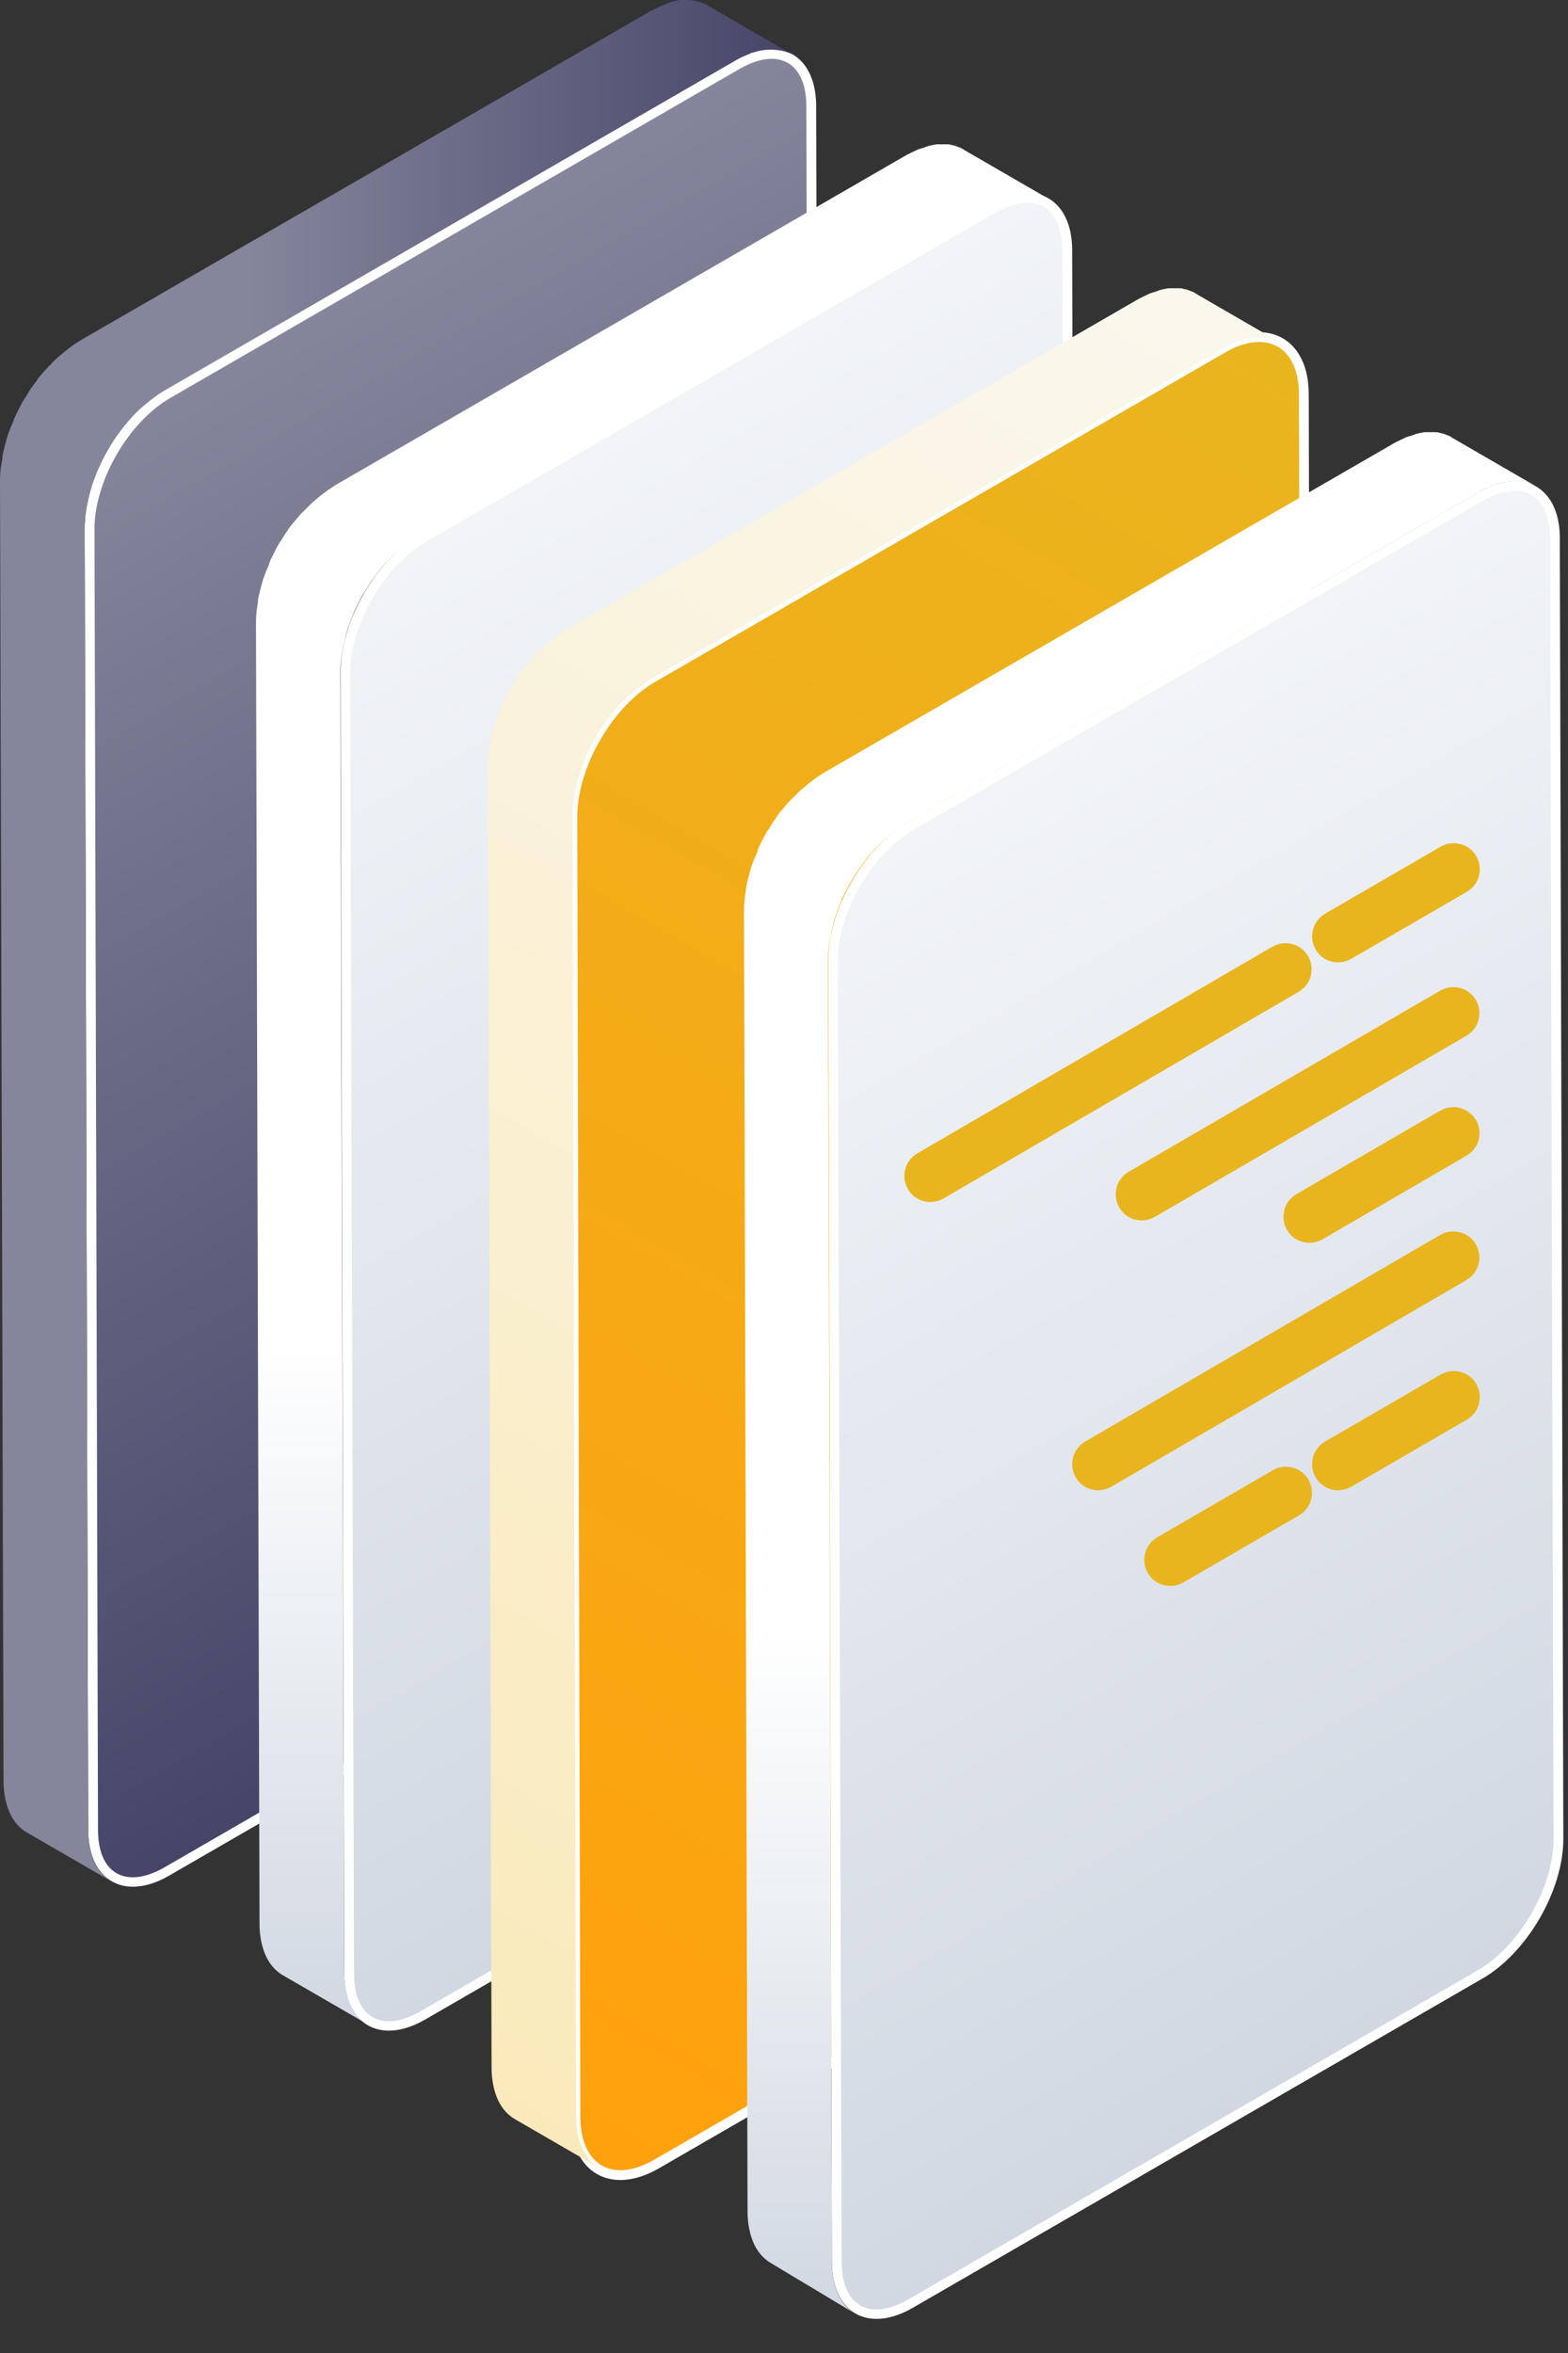 <svg width="40" height="60" viewBox="0 0 40 60" fill="none" xmlns="http://www.w3.org/2000/svg">
<rect x="0" y="0" width="40" height="60" fill="#333333" stroke="none"/>
<g clip-path="url(#clip0_6172_53761)">
<path d="M3.39 48C2.77 48 2.38 47.49 2.37 46.67L2.28 13.49C2.28 12.23 3.17 10.68 4.27 10.04L18.81 1.64C19.11 1.47 19.41 1.37 19.68 1.37C20.3 1.37 20.69 1.88 20.7 2.7L20.79 35.87C20.79 37.13 19.9 38.68 18.8 39.32L4.26 47.72C3.95 47.91 3.65 48 3.39 48Z" fill="url(#paint0_linear_6172_53761)"/>
<path d="M19.68 1.5C20.24 1.5 20.57 1.95 20.57 2.71L20.66 35.88C20.66 37.1 19.8 38.6 18.73 39.22L4.19 47.62C3.91 47.78 3.63 47.87 3.39 47.87C2.83 47.87 2.5 47.42 2.5 46.66L2.41 13.49C2.41 12.27 3.27 10.77 4.34 10.15L18.88 1.75C19.16 1.59 19.44 1.5 19.68 1.5ZM19.68 1.25C19.4 1.25 19.09 1.34 18.75 1.53L4.21 9.93C3.07 10.59 2.15 12.18 2.16 13.48L2.25 46.65C2.25 47.58 2.72 48.11 3.39 48.11C3.67 48.11 3.98 48.02 4.31 47.83L18.85 39.43C19.99 38.77 20.91 37.18 20.91 35.87L20.82 2.71C20.82 1.79 20.36 1.25 19.68 1.25Z" fill="white"/>
<path d="M19.21 1.34C19.33 1.3 19.44 1.28 19.55 1.27C19.56 1.27 19.57 1.27 19.58 1.27C19.7 1.26 19.81 1.27 19.91 1.29C19.92 1.29 19.92 1.29 19.93 1.29C20.04 1.31 20.14 1.35 20.23 1.4L18.07 0.15C18.07 0.15 18.06 0.15 18.06 0.14C18.03 0.12 17.99 0.1 17.96 0.09C17.92 0.08 17.89 0.06 17.85 0.05C17.83 0.04 17.8 0.04 17.78 0.03C17.77 0.03 17.77 0.03 17.76 0.03C17.75 0.03 17.74 0.03 17.74 0.02C17.69 0.01 17.64 0.01 17.6 0C17.56 0 17.51 0 17.46 0C17.44 0 17.43 0 17.41 0C17.4 0 17.39 0 17.38 0C17.35 0 17.33 0 17.3 0.01C17.24 0.02 17.18 0.03 17.12 0.05C17.09 0.06 17.07 0.07 17.04 0.08C17.03 0.09 17 0.1 16.98 0.11C16.95 0.12 16.92 0.13 16.89 0.14C16.8 0.18 16.7 0.23 16.6 0.28L2.05 8.68C1.92 8.76 1.79 8.85 1.67 8.95C1.63 8.98 1.59 9.02 1.55 9.05C1.49 9.1 1.43 9.15 1.37 9.21C1.34 9.24 1.31 9.27 1.29 9.3C1.26 9.32 1.24 9.34 1.22 9.37C1.19 9.4 1.17 9.42 1.14 9.45C1.08 9.52 1.03 9.58 0.97 9.65C0.95 9.68 0.94 9.71 0.92 9.73C0.91 9.74 0.9 9.76 0.89 9.77C0.87 9.79 0.85 9.82 0.84 9.84C0.79 9.9 0.75 9.96 0.72 10.02C0.68 10.08 0.65 10.14 0.61 10.19C0.61 10.19 0.6 10.2 0.6 10.21C0.6 10.21 0.6 10.22 0.59 10.22C0.56 10.27 0.54 10.32 0.51 10.37C0.48 10.43 0.45 10.49 0.42 10.55C0.4 10.6 0.37 10.65 0.35 10.7V10.71V10.72C0.32 10.78 0.3 10.84 0.27 10.9C0.25 10.96 0.22 11.03 0.2 11.09C0.19 11.12 0.18 11.15 0.17 11.19C0.17 11.2 0.16 11.22 0.16 11.23C0.15 11.25 0.15 11.28 0.14 11.3C0.12 11.38 0.1 11.46 0.08 11.54C0.07 11.59 0.06 11.63 0.06 11.68C0.06 11.71 0.05 11.73 0.05 11.75C0.05 11.77 0.04 11.8 0.04 11.82C0.01 11.97 0 12.1 0 12.24L0.09 45.41C0.09 45.73 0.15 46.01 0.25 46.23C0.35 46.45 0.5 46.62 0.69 46.73L2.85 47.98C2.48 47.77 2.25 47.31 2.25 46.66L2.16 13.49C2.16 13.34 2.17 13.18 2.2 13.02C2.2 13 2.21 12.97 2.21 12.95C2.24 12.8 2.27 12.65 2.31 12.5C2.31 12.49 2.32 12.47 2.32 12.46C2.37 12.3 2.43 12.13 2.5 11.97V11.96C2.57 11.8 2.65 11.64 2.74 11.48C2.74 11.48 2.74 11.47 2.75 11.47C2.84 11.32 2.93 11.17 3.04 11.03C3.05 11.02 3.06 11 3.07 10.99C3.16 10.86 3.27 10.74 3.37 10.63C3.39 10.61 3.42 10.58 3.44 10.56C3.52 10.47 3.61 10.39 3.7 10.32C3.74 10.29 3.78 10.25 3.82 10.22C3.95 10.12 4.07 10.03 4.21 9.95L18.75 1.55C18.88 1.47 19.01 1.42 19.13 1.37C19.16 1.35 19.18 1.34 19.21 1.34Z" fill="url(#paint1_linear_6172_53761)"/>
<path d="M9.921 51.67C9.301 51.67 8.911 51.16 8.901 50.34L8.811 17.16C8.811 15.89 9.701 14.35 10.8 13.71L25.34 5.31C25.64 5.14 25.941 5.04 26.21 5.04C26.831 5.04 27.221 5.55 27.23 6.37L27.32 39.54C27.32 40.81 26.43 42.35 25.331 42.99L10.79 51.39C10.48 51.58 10.181 51.67 9.921 51.67Z" fill="url(#paint2_linear_6172_53761)"/>
<path d="M26.21 5.17C26.77 5.17 27.101 5.62 27.101 6.38L27.191 39.55C27.191 40.77 26.331 42.27 25.261 42.89L10.72 51.29C10.441 51.45 10.161 51.54 9.921 51.54C9.361 51.54 9.031 51.09 9.031 50.33L8.931 17.16C8.931 15.94 9.791 14.44 10.861 13.82L25.401 5.42C25.691 5.26 25.971 5.17 26.21 5.17ZM26.21 4.92C25.93 4.92 25.62 5.01 25.28 5.2L10.741 13.6C9.601 14.26 8.681 15.85 8.691 17.15L8.781 50.32C8.781 51.25 9.251 51.78 9.921 51.78C10.2 51.78 10.511 51.69 10.841 51.5L25.381 43.1C26.52 42.44 27.441 40.85 27.441 39.54L27.351 6.38C27.351 5.46 26.881 4.92 26.21 4.92Z" fill="white"/>
<path d="M25.73 5.01C25.85 4.97 25.96 4.95 26.07 4.94C26.08 4.94 26.09 4.94 26.1 4.94C26.22 4.93 26.33 4.94 26.43 4.96C26.44 4.96 26.44 4.96 26.45 4.96C26.56 4.98 26.66 5.02 26.75 5.07L24.59 3.82C24.59 3.82 24.58 3.82 24.58 3.81C24.55 3.79 24.51 3.77 24.48 3.76C24.44 3.75 24.41 3.73 24.37 3.72C24.35 3.71 24.32 3.71 24.3 3.7C24.29 3.7 24.29 3.7 24.28 3.7C24.27 3.7 24.26 3.7 24.26 3.69C24.22 3.68 24.18 3.68 24.14 3.68C24.1 3.68 24.05 3.68 24 3.68C23.98 3.68 23.97 3.68 23.95 3.68C23.94 3.68 23.93 3.68 23.92 3.68C23.89 3.68 23.87 3.68 23.84 3.69C23.78 3.7 23.72 3.71 23.66 3.73C23.63 3.74 23.61 3.75 23.58 3.76C23.56 3.77 23.53 3.78 23.51 3.78C23.48 3.79 23.45 3.8 23.42 3.81C23.33 3.85 23.23 3.9 23.13 3.95L8.59 12.35C8.46 12.43 8.33 12.52 8.2 12.62C8.16 12.65 8.12 12.69 8.08 12.72C8.02 12.77 7.96 12.82 7.9 12.88C7.87 12.91 7.85 12.94 7.82 12.96C7.8 12.98 7.77 13.01 7.75 13.03C7.72 13.06 7.7 13.08 7.67 13.11C7.61 13.18 7.56 13.24 7.5 13.31C7.48 13.33 7.46 13.36 7.44 13.38C7.43 13.39 7.42 13.41 7.41 13.42C7.39 13.44 7.37 13.47 7.36 13.49C7.32 13.55 7.28 13.61 7.24 13.67C7.2 13.73 7.17 13.79 7.13 13.84C7.13 13.84 7.12 13.85 7.12 13.86C7.12 13.86 7.12 13.87 7.11 13.87C7.08 13.92 7.06 13.97 7.03 14.02C7 14.08 6.97 14.14 6.94 14.2C6.91 14.25 6.89 14.31 6.87 14.36V14.37V14.38C6.84 14.44 6.82 14.5 6.79 14.56C6.77 14.62 6.74 14.69 6.72 14.75C6.71 14.78 6.7 14.81 6.69 14.85C6.69 14.86 6.68 14.88 6.68 14.89C6.67 14.91 6.67 14.94 6.66 14.96C6.64 15.04 6.62 15.12 6.6 15.2C6.59 15.25 6.58 15.29 6.58 15.34C6.58 15.37 6.57 15.39 6.57 15.41C6.57 15.43 6.56 15.46 6.56 15.48C6.54 15.62 6.53 15.75 6.53 15.88L6.62 49.05C6.62 49.37 6.68 49.65 6.78 49.87C6.88 50.09 7.03 50.26 7.22 50.37L9.38 51.62C9.01 51.41 8.78 50.95 8.78 50.3L8.68 17.16C8.68 17.01 8.69 16.85 8.72 16.69C8.72 16.67 8.73 16.64 8.73 16.62C8.76 16.47 8.79 16.32 8.83 16.17C8.83 16.16 8.84 16.14 8.84 16.13C8.89 15.97 8.95 15.8 9.02 15.64V15.63C9.09 15.47 9.17 15.31 9.26 15.15C9.26 15.15 9.26 15.14 9.27 15.14C9.36 14.99 9.45 14.84 9.56 14.7C9.57 14.69 9.58 14.67 9.59 14.66C9.68 14.53 9.79 14.41 9.89 14.3C9.91 14.28 9.94 14.25 9.96 14.23C10.04 14.14 10.13 14.06 10.22 13.99C10.26 13.96 10.3 13.92 10.34 13.89C10.47 13.79 10.59 13.7 10.73 13.62L25.27 5.22C25.4 5.14 25.53 5.09 25.65 5.04C25.69 5.02 25.71 5.02 25.73 5.01Z" fill="url(#paint3_linear_6172_53761)"/>
<path d="M31.191 8.88C32.331 8.22 33.261 8.75 33.261 10.05L33.351 43.22C33.351 44.53 32.431 46.12 31.291 46.78L16.751 55.18C15.611 55.84 14.691 55.31 14.681 54L14.601 20.83C14.601 19.52 15.521 17.93 16.651 17.28L31.191 8.88Z" fill="url(#paint4_linear_6172_53761)" stroke="white" stroke-width="0.25" stroke-miterlimit="10"/>
<path d="M31.65 8.68C31.77 8.64 31.88 8.62 31.99 8.61C32 8.61 32.01 8.61 32.02 8.61C32.14 8.6 32.25 8.61 32.35 8.63C32.36 8.63 32.36 8.63 32.37 8.63C32.48 8.65 32.58 8.69 32.67 8.74L30.51 7.49C30.51 7.49 30.5 7.49 30.5 7.48C30.47 7.46 30.43 7.44 30.4 7.43C30.36 7.42 30.33 7.4 30.29 7.39C30.27 7.38 30.24 7.38 30.22 7.37C30.21 7.37 30.21 7.37 30.2 7.37C30.19 7.37 30.18 7.37 30.18 7.36C30.14 7.35 30.1 7.35 30.06 7.35C30.02 7.35 29.97 7.35 29.92 7.35C29.9 7.35 29.89 7.35 29.87 7.35C29.86 7.35 29.85 7.35 29.84 7.35C29.81 7.35 29.79 7.35 29.76 7.36C29.7 7.37 29.64 7.38 29.58 7.4C29.55 7.41 29.53 7.42 29.5 7.43C29.48 7.44 29.45 7.45 29.43 7.45C29.4 7.46 29.37 7.47 29.34 7.48C29.25 7.52 29.15 7.57 29.05 7.62L14.51 16.02C14.38 16.1 14.25 16.19 14.12 16.29C14.08 16.32 14.04 16.36 14 16.39C13.94 16.44 13.88 16.49 13.82 16.55C13.79 16.58 13.77 16.61 13.74 16.63C13.72 16.65 13.69 16.68 13.67 16.7C13.64 16.73 13.62 16.75 13.59 16.78C13.53 16.85 13.48 16.91 13.42 16.98C13.4 17 13.38 17.03 13.36 17.05C13.35 17.06 13.34 17.08 13.33 17.09C13.31 17.11 13.29 17.14 13.28 17.16C13.24 17.22 13.2 17.28 13.16 17.34C13.12 17.4 13.09 17.46 13.05 17.51C13.05 17.51 13.04 17.52 13.04 17.53C13.04 17.53 13.04 17.54 13.03 17.54C13 17.59 12.98 17.64 12.95 17.69C12.92 17.75 12.89 17.81 12.86 17.87C12.83 17.92 12.81 17.98 12.79 18.03V18.04V18.05C12.76 18.11 12.74 18.17 12.71 18.23C12.69 18.29 12.66 18.36 12.64 18.42C12.63 18.45 12.62 18.48 12.61 18.52C12.61 18.53 12.6 18.55 12.6 18.56C12.59 18.58 12.59 18.61 12.58 18.63C12.56 18.71 12.54 18.79 12.52 18.87C12.51 18.92 12.5 18.96 12.5 19.01C12.5 19.04 12.49 19.06 12.49 19.08C12.49 19.1 12.48 19.13 12.48 19.15C12.46 19.29 12.45 19.42 12.45 19.55L12.54 52.72C12.54 53.04 12.6 53.32 12.7 53.54C12.8 53.76 12.95 53.93 13.14 54.04L15.3 55.29C14.93 55.08 14.7 54.62 14.7 53.97L14.6 20.83C14.6 20.68 14.61 20.52 14.64 20.36C14.64 20.34 14.65 20.31 14.65 20.29C14.68 20.14 14.71 19.99 14.75 19.84C14.75 19.83 14.76 19.81 14.76 19.8C14.81 19.64 14.87 19.47 14.94 19.31V19.3C15.01 19.14 15.09 18.98 15.18 18.82C15.18 18.82 15.18 18.81 15.19 18.81C15.28 18.66 15.37 18.51 15.48 18.37C15.49 18.36 15.5 18.34 15.51 18.33C15.6 18.2 15.71 18.08 15.81 17.97C15.83 17.95 15.86 17.92 15.88 17.9C15.96 17.81 16.05 17.73 16.14 17.66C16.18 17.63 16.22 17.59 16.26 17.56C16.39 17.46 16.51 17.37 16.65 17.29L31.19 8.89C31.32 8.81 31.45 8.76 31.57 8.71C31.6 8.69 31.62 8.69 31.65 8.68Z" fill="url(#paint5_linear_6172_53761)"/>
<path d="M22.361 59.01C21.741 59.01 21.351 58.5 21.341 57.68L21.251 24.5C21.251 23.23 22.141 21.69 23.241 21.05L37.781 12.65C38.081 12.48 38.381 12.38 38.641 12.38C39.261 12.38 39.651 12.89 39.661 13.71L39.751 46.88C39.751 48.14 38.861 49.69 37.761 50.33L23.221 58.73C22.921 58.92 22.621 59.01 22.361 59.01Z" fill="url(#paint6_linear_6172_53761)"/>
<path d="M38.651 12.52C39.211 12.52 39.541 12.97 39.541 13.73L39.631 46.9C39.631 48.12 38.771 49.62 37.701 50.24L23.161 58.64C22.881 58.8 22.601 58.89 22.361 58.89C21.801 58.89 21.471 58.44 21.471 57.68L21.371 24.5C21.371 23.28 22.231 21.78 23.301 21.16L37.841 12.76C38.131 12.6 38.411 12.52 38.651 12.52ZM38.651 12.27C38.371 12.27 38.061 12.36 37.721 12.55L23.181 20.95C22.041 21.61 21.121 23.2 21.131 24.5L21.221 57.67C21.221 58.6 21.691 59.13 22.361 59.13C22.641 59.13 22.951 59.04 23.281 58.85L37.821 50.45C38.961 49.79 39.881 48.2 39.881 46.89L39.791 13.72C39.791 12.8 39.321 12.27 38.651 12.27Z" fill="white"/>
<path d="M38.181 12.35C38.3 12.31 38.41 12.29 38.52 12.28C38.531 12.28 38.541 12.28 38.55 12.28C38.67 12.27 38.781 12.28 38.88 12.3C38.891 12.3 38.891 12.3 38.901 12.3C39.011 12.32 39.111 12.36 39.2 12.41L37.041 11.16C37.041 11.16 37.031 11.16 37.031 11.15C37.001 11.13 36.961 11.11 36.931 11.1C36.891 11.09 36.861 11.07 36.821 11.06C36.8 11.05 36.77 11.05 36.751 11.04C36.74 11.04 36.74 11.04 36.73 11.04C36.721 11.04 36.711 11.04 36.711 11.03C36.67 11.02 36.63 11.02 36.59 11.02C36.55 11.02 36.501 11.02 36.45 11.02C36.431 11.02 36.42 11.02 36.401 11.02C36.391 11.02 36.38 11.02 36.37 11.02C36.34 11.02 36.321 11.02 36.291 11.03C36.23 11.04 36.17 11.05 36.111 11.07C36.081 11.08 36.06 11.09 36.031 11.1C36.011 11.11 35.98 11.12 35.961 11.12C35.931 11.13 35.901 11.14 35.87 11.15C35.781 11.19 35.681 11.24 35.581 11.29L21.041 19.69C20.91 19.77 20.78 19.86 20.651 19.96C20.61 19.99 20.57 20.03 20.53 20.06C20.471 20.11 20.41 20.16 20.351 20.22C20.32 20.25 20.3 20.28 20.27 20.3C20.25 20.32 20.221 20.35 20.201 20.37C20.171 20.4 20.151 20.42 20.12 20.45C20.061 20.52 20.011 20.58 19.951 20.65C19.93 20.67 19.91 20.7 19.89 20.72C19.881 20.73 19.87 20.75 19.86 20.76C19.84 20.78 19.82 20.81 19.811 20.83C19.77 20.89 19.73 20.95 19.691 21.01C19.651 21.07 19.62 21.13 19.581 21.18C19.581 21.18 19.57 21.19 19.57 21.2C19.57 21.2 19.57 21.21 19.561 21.21C19.53 21.26 19.511 21.31 19.48 21.36C19.451 21.42 19.421 21.48 19.39 21.54C19.36 21.59 19.34 21.65 19.32 21.7V21.71V21.72C19.291 21.78 19.27 21.84 19.241 21.9C19.221 21.96 19.191 22.03 19.171 22.09C19.16 22.12 19.151 22.15 19.14 22.19C19.14 22.2 19.131 22.22 19.131 22.23C19.12 22.25 19.12 22.28 19.11 22.3C19.09 22.38 19.07 22.46 19.05 22.54C19.041 22.59 19.03 22.63 19.03 22.68C19.03 22.71 19.02 22.73 19.02 22.75C19.02 22.77 19.011 22.8 19.011 22.82C18.991 22.96 18.98 23.09 18.98 23.22L19.07 56.39C19.07 56.71 19.131 56.99 19.23 57.21C19.331 57.43 19.48 57.6 19.671 57.71L21.82 59C21.451 58.79 21.221 58.33 21.221 57.68L21.12 24.5C21.12 24.35 21.131 24.19 21.16 24.03C21.16 24.01 21.171 23.98 21.171 23.96C21.201 23.81 21.23 23.66 21.27 23.51C21.27 23.5 21.28 23.48 21.28 23.47C21.331 23.31 21.39 23.14 21.46 22.98V22.97C21.53 22.81 21.61 22.65 21.701 22.49C21.701 22.49 21.701 22.48 21.71 22.48C21.8 22.33 21.89 22.18 22 22.04C22.011 22.03 22.02 22.01 22.03 22C22.12 21.87 22.23 21.75 22.331 21.64C22.351 21.62 22.381 21.59 22.401 21.57C22.48 21.48 22.57 21.4 22.66 21.33C22.701 21.3 22.741 21.26 22.78 21.23C22.91 21.13 23.03 21.04 23.171 20.96L37.711 12.56C37.84 12.48 37.971 12.43 38.09 12.38C38.13 12.37 38.151 12.36 38.181 12.35Z" fill="url(#paint7_linear_6172_53761)"/>
<path d="M23.73 30.65C23.5 30.65 23.28 30.53 23.16 30.32C22.98 30 23.08 29.6 23.4 29.41L32.46 24.14C32.78 23.96 33.18 24.06 33.37 24.38C33.55 24.7 33.45 25.1 33.13 25.29L24.07 30.56C23.96 30.62 23.84 30.65 23.73 30.65Z" fill="#E9B51F"/>
<path d="M28.011 38C27.78 38 27.561 37.88 27.441 37.67C27.261 37.35 27.36 36.95 27.68 36.76L36.74 31.49C37.06 31.31 37.461 31.41 37.651 31.73C37.831 32.05 37.73 32.45 37.41 32.64L28.351 37.91C28.241 37.97 28.12 38 28.011 38Z" fill="#E9B51F"/>
<path d="M34.131 24.54C33.901 24.54 33.681 24.42 33.561 24.21C33.381 23.89 33.481 23.49 33.801 23.3L36.751 21.59C37.061 21.41 37.471 21.51 37.661 21.83C37.841 22.15 37.741 22.55 37.421 22.74L34.471 24.45C34.361 24.51 34.241 24.54 34.131 24.54Z" fill="#E9B51F"/>
<path d="M34.131 38C33.901 38 33.681 37.88 33.561 37.67C33.381 37.35 33.481 36.95 33.801 36.76L36.751 35.05C37.071 34.87 37.471 34.97 37.661 35.29C37.841 35.61 37.741 36.01 37.421 36.2L34.471 37.91C34.361 37.97 34.241 38 34.131 38Z" fill="#E9B51F"/>
<path d="M29.85 40.44C29.62 40.44 29.4 40.32 29.28 40.11C29.1 39.79 29.2 39.39 29.52 39.2L32.47 37.49C32.78 37.31 33.19 37.41 33.38 37.73C33.56 38.05 33.46 38.45 33.14 38.64L30.19 40.35C30.07 40.42 29.96 40.44 29.85 40.44Z" fill="#E9B51F"/>
<path d="M29.121 31.12C28.891 31.12 28.671 31 28.551 30.79C28.371 30.47 28.471 30.07 28.791 29.88L36.741 25.26C37.061 25.08 37.461 25.18 37.651 25.5C37.831 25.82 37.731 26.22 37.411 26.41L29.461 31.03C29.351 31.09 29.231 31.12 29.121 31.12Z" fill="#E9B51F"/>
<path d="M33.4 31.69C33.17 31.69 32.95 31.57 32.83 31.36C32.65 31.04 32.75 30.64 33.07 30.45L36.74 28.32C37.06 28.14 37.46 28.24 37.65 28.56C37.84 28.88 37.73 29.28 37.41 29.47L33.74 31.6C33.63 31.66 33.52 31.69 33.4 31.69Z" fill="#E9B51F"/>
</g>
<defs>
<linearGradient id="paint0_linear_6172_53761" x1="3.379" y1="10.558" x2="19.695" y2="38.818" gradientUnits="userSpaceOnUse">
<stop stop-color="#85859C"/>
<stop offset="1" stop-color="#464568"/>
</linearGradient>
<linearGradient id="paint1_linear_6172_53761" x1="0" y1="23.992" x2="20.222" y2="23.992" gradientUnits="userSpaceOnUse">
<stop offset="0.314" stop-color="#85859C"/>
<stop offset="1" stop-color="#464568"/>
</linearGradient>
<linearGradient id="paint2_linear_6172_53761" x1="9.906" y1="14.229" x2="26.221" y2="42.489" gradientUnits="userSpaceOnUse">
<stop stop-color="#F2F4F8"/>
<stop offset="1" stop-color="#D1D8E2"/>
</linearGradient>
<linearGradient id="paint3_linear_6172_53761" x1="16.638" y1="51.655" x2="16.638" y2="3.671" gradientUnits="userSpaceOnUse">
<stop stop-color="#D1D8E2"/>
<stop offset="0.362" stop-color="white"/>
</linearGradient>
<linearGradient id="paint4_linear_6172_53761" x1="11.72" y1="53.263" x2="36.237" y2="10.797" gradientUnits="userSpaceOnUse">
<stop stop-color="#FFA10D"/>
<stop offset="1" stop-color="#E9B51F"/>
</linearGradient>
<linearGradient id="paint5_linear_6172_53761" x1="30.792" y1="7.646" x2="6.271" y2="50.117" gradientUnits="userSpaceOnUse">
<stop stop-color="#FAF7ED"/>
<stop offset="1" stop-color="#FAEABB"/>
</linearGradient>
<linearGradient id="paint6_linear_6172_53761" x1="22.348" y1="21.572" x2="38.664" y2="49.831" gradientUnits="userSpaceOnUse">
<stop stop-color="#F2F4F8"/>
<stop offset="1" stop-color="#D1D8E2"/>
</linearGradient>
<linearGradient id="paint7_linear_6172_53761" x1="29.08" y1="58.998" x2="29.08" y2="11.014" gradientUnits="userSpaceOnUse">
<stop stop-color="#D1D8E2"/>
<stop offset="0.362" stop-color="white"/>
</linearGradient>
<clipPath id="clip0_6172_53761">
<rect width="39.89" height="59.14" fill="white"/>
</clipPath>
</defs>
</svg>
